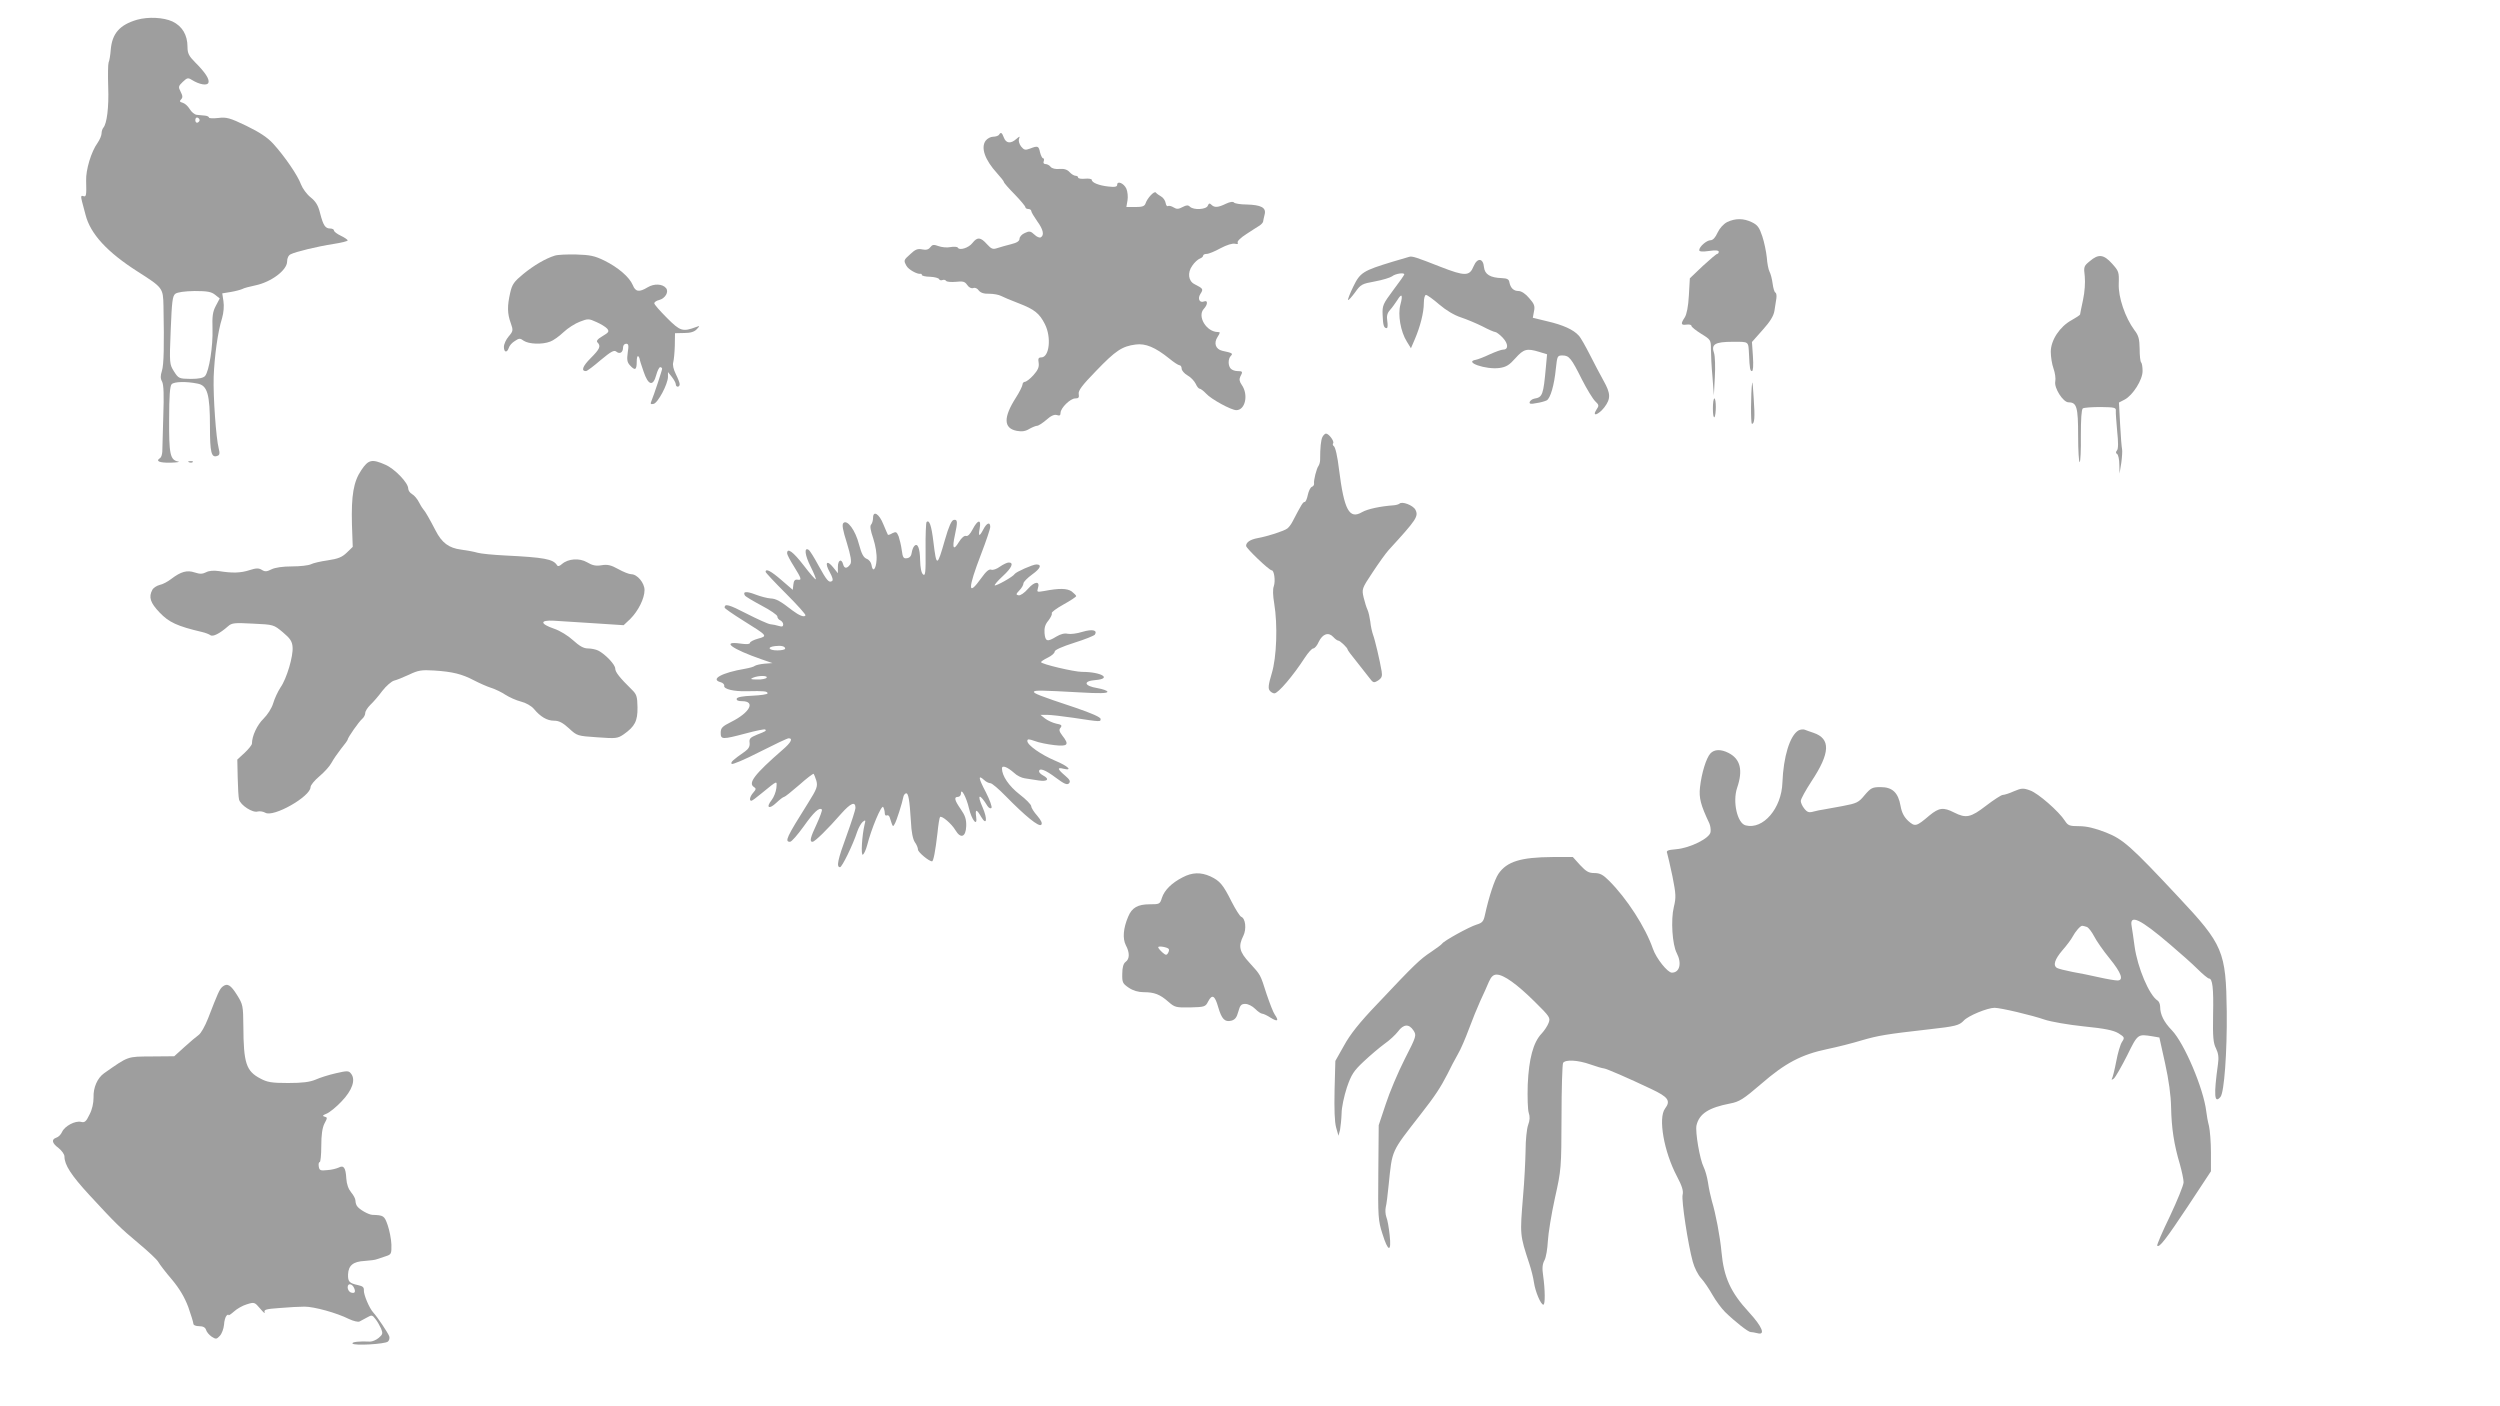 <?xml version="1.0" standalone="no"?>
<!DOCTYPE svg PUBLIC "-//W3C//DTD SVG 20010904//EN"
 "http://www.w3.org/TR/2001/REC-SVG-20010904/DTD/svg10.dtd">
<svg version="1.0" xmlns="http://www.w3.org/2000/svg"
 width="1280pt" height="720pt" viewBox="0 0 1280 720"
 preserveAspectRatio="xMidYMid meet">
<g transform="translate(0,720) scale(0.1,-0.1)"
fill="#9e9e9e" stroke="none">
<path d="M702 7099 c-89 -26 -128 -70 -135 -154 -2 -27 -7 -57 -11 -65 -3 -8
-4 -64 -2 -125 4 -105 -7 -189 -25 -209 -5 -6 -9 -19 -9 -29 0 -10 -9 -32 -20
-48 -33 -45 -61 -139 -59 -194 2 -75 1 -85 -15 -79 -11 4 -13 -1 -6 -28 5 -18
13 -49 18 -68 25 -98 111 -191 266 -290 130 -83 131 -84 133 -177 4 -203 2
-301 -8 -332 -8 -25 -8 -39 1 -55 8 -16 10 -68 6 -177 -2 -85 -5 -166 -5 -181
-1 -15 -5 -29 -11 -33 -25 -16 -5 -25 53 -24 34 1 52 4 39 6 -41 8 -47 37 -46
216 0 119 4 171 13 180 13 13 73 15 132 3 51 -9 64 -54 64 -221 0 -132 7 -161
38 -149 12 4 13 13 7 37 -14 54 -29 267 -26 367 4 106 21 232 43 301 8 28 11
62 7 87 l-6 40 43 7 c24 4 50 11 59 15 8 5 39 13 68 19 81 17 162 78 162 122
0 17 7 32 18 37 25 13 136 40 220 53 39 6 72 14 72 18 0 4 -16 15 -35 24 -19
9 -35 21 -35 27 0 5 -8 10 -19 10 -26 0 -36 16 -52 78 -10 41 -22 60 -49 82
-19 15 -41 45 -49 66 -16 45 -83 143 -142 208 -29 32 -70 59 -138 92 -85 41
-102 45 -143 40 -27 -3 -48 -2 -48 2 0 4 -9 9 -20 10 -11 1 -30 3 -42 4 -12 1
-28 15 -37 30 -9 15 -25 29 -36 32 -15 4 -17 8 -8 17 9 9 9 18 -2 39 -13 25
-12 29 11 51 22 21 27 22 46 10 39 -24 78 -31 85 -15 7 18 -16 53 -68 105 -32
32 -39 46 -39 79 0 61 -27 106 -77 130 -46 21 -123 25 -181 9z m320 -514 c0
-5 -5 -11 -11 -13 -6 -2 -11 4 -11 13 0 9 5 15 11 13 6 -2 11 -8 11 -13z m79
-894 l24 -19 -20 -38 c-16 -30 -19 -53 -17 -118 3 -86 -17 -216 -38 -241 -9
-10 -31 -15 -74 -15 -59 1 -62 2 -85 38 -23 37 -24 39 -17 211 6 148 9 176 24
187 11 8 47 13 98 14 66 0 86 -4 105 -19z"/>
<path d="M5115 6510 c-3 -5 -17 -10 -30 -10 -13 0 -30 -9 -39 -21 -25 -36 -3
-98 59 -166 19 -21 35 -41 35 -45 0 -4 25 -33 55 -63 30 -31 55 -61 55 -66 0
-5 7 -9 15 -9 8 0 15 -5 15 -10 0 -6 14 -29 30 -52 31 -42 38 -72 19 -83 -6
-4 -21 2 -33 14 -19 18 -26 19 -49 8 -15 -6 -27 -20 -27 -29 0 -12 -13 -21
-42 -28 -24 -6 -56 -15 -71 -20 -24 -8 -31 -5 -54 20 -32 36 -49 38 -74 6 -19
-25 -66 -40 -75 -24 -3 5 -20 6 -37 3 -18 -4 -46 -1 -62 5 -25 9 -31 8 -42 -6
-9 -12 -21 -15 -41 -11 -23 5 -36 0 -60 -23 -36 -32 -36 -33 -21 -61 10 -19
55 -44 72 -41 4 1 7 -2 7 -6 0 -4 19 -9 42 -9 24 -1 44 -7 46 -12 2 -5 9 -8
17 -5 7 3 16 1 19 -4 3 -5 25 -7 49 -5 37 4 47 2 59 -16 9 -13 21 -19 31 -16
8 4 21 -1 28 -12 10 -12 26 -18 54 -17 22 0 49 -5 60 -11 11 -6 52 -23 91 -38
80 -31 106 -51 134 -107 34 -67 23 -170 -19 -170 -14 0 -17 -6 -13 -28 3 -22
-4 -37 -27 -63 -17 -19 -37 -34 -44 -34 -6 0 -12 -7 -12 -15 -1 -8 -15 -37
-33 -65 -66 -103 -64 -158 4 -171 26 -5 45 -2 64 10 16 9 34 16 40 16 7 0 28
14 47 30 23 21 41 29 54 25 14 -5 19 -2 19 11 0 25 50 74 75 74 18 0 21 5 18
23 -3 17 17 44 89 118 100 104 133 126 202 135 51 7 101 -14 173 -72 23 -19
46 -34 52 -34 6 0 11 -8 11 -17 0 -10 14 -26 30 -35 17 -9 35 -29 42 -43 6
-14 15 -25 20 -25 5 0 20 -11 33 -25 26 -29 129 -85 155 -85 46 0 63 79 28
129 -12 17 -14 29 -8 42 14 26 13 29 -13 29 -13 0 -28 5 -35 12 -15 15 -15 51
0 66 12 12 8 15 -44 26 -34 8 -45 39 -24 71 14 22 14 25 2 25 -59 0 -107 80
-73 118 21 22 22 46 3 39 -24 -10 -36 13 -20 38 16 25 15 27 -30 50 -32 16
-37 59 -12 94 11 17 29 33 39 37 9 3 17 10 17 15 0 5 8 9 18 9 11 0 42 13 71
29 32 17 61 26 74 23 13 -3 18 -1 14 6 -4 6 15 25 45 44 28 18 58 38 67 43 9
6 17 15 18 20 1 6 4 22 8 37 9 35 -18 49 -93 51 -31 0 -60 5 -64 10 -4 6 -20
4 -41 -6 -41 -20 -59 -21 -75 -5 -9 9 -13 7 -18 -5 -7 -20 -73 -24 -92 -5 -9
9 -18 8 -37 -2 -21 -11 -30 -12 -46 -2 -11 7 -24 10 -29 7 -5 -3 -10 4 -12 16
-2 12 -12 27 -23 33 -11 6 -23 15 -27 20 -7 11 -44 -28 -53 -56 -5 -14 -17
-18 -52 -18 l-46 0 6 35 c3 18 0 45 -6 59 -13 28 -47 42 -47 20 0 -10 -11 -13
-45 -9 -48 5 -85 20 -85 34 0 5 -16 8 -35 6 -19 -2 -35 1 -35 6 0 5 -6 9 -13
9 -8 0 -22 9 -31 19 -12 13 -28 18 -51 16 -20 -2 -39 2 -46 11 -6 8 -18 14
-26 14 -9 0 -13 6 -9 15 3 8 1 15 -4 15 -4 0 -11 14 -15 30 -7 33 -11 35 -52
19 -24 -9 -30 -7 -45 11 -9 12 -14 28 -11 38 6 16 5 16 -14 0 -28 -25 -52 -22
-63 7 -10 27 -16 30 -25 15z"/>
<path d="M8843 6063 c-19 -10 -38 -31 -49 -54 -11 -25 -24 -39 -36 -39 -20 0
-58 -33 -58 -51 0 -7 16 -9 50 -4 34 5 50 3 50 -4 0 -6 -4 -11 -8 -11 -4 0
-37 -28 -74 -62 l-66 -63 -5 -88 c-3 -56 -11 -96 -21 -112 -22 -33 -20 -41 9
-37 14 2 25 -1 25 -6 0 -6 23 -24 50 -41 49 -30 50 -32 50 -79 0 -27 3 -91 8
-143 l7 -94 5 95 c3 52 1 107 -4 122 -16 45 4 58 95 58 86 0 80 4 84 -65 3
-73 6 -85 15 -85 6 0 8 28 5 75 l-5 74 55 62 c38 42 56 72 60 97 3 21 8 49 10
64 2 15 0 28 -5 30 -5 2 -11 22 -14 45 -3 23 -10 51 -16 62 -6 11 -12 44 -14
73 -3 29 -13 78 -23 108 -15 45 -24 58 -53 72 -43 21 -85 21 -127 1z"/>
<path d="M2840 5891 c-48 -15 -107 -50 -161 -94 -47 -39 -57 -52 -67 -97 -15
-66 -15 -105 3 -154 13 -37 13 -41 -11 -69 -13 -15 -24 -39 -24 -53 0 -29 16
-32 25 -5 3 11 17 27 31 35 22 15 27 15 46 1 26 -17 94 -20 135 -4 15 5 46 27
68 48 22 21 60 45 84 54 41 16 46 16 85 -2 23 -10 47 -25 55 -34 11 -14 8 -19
-24 -38 -26 -15 -33 -25 -26 -32 19 -19 12 -34 -35 -81 -41 -41 -50 -66 -24
-66 6 0 39 25 75 56 53 44 69 53 80 44 18 -15 35 -5 35 21 0 11 7 19 16 19 12
0 14 -8 8 -45 -5 -36 -3 -50 11 -65 26 -29 35 -25 35 17 0 20 3 33 8 29 4 -4
7 -11 7 -14 0 -4 9 -33 20 -64 24 -72 49 -78 65 -18 6 22 15 40 20 40 6 0 10
-4 10 -8 0 -8 -42 -135 -55 -166 -6 -14 -4 -17 11 -14 22 4 73 100 74 138 l0
25 20 -25 c11 -14 20 -31 20 -37 0 -17 20 -17 20 0 0 7 -9 30 -20 52 -12 24
-17 47 -13 60 3 11 7 49 8 84 l1 65 47 1 c32 0 52 6 64 19 17 18 17 19 -2 12
-70 -26 -82 -22 -150 46 -36 36 -65 69 -65 75 0 6 11 14 25 17 31 8 51 42 35
61 -18 22 -61 24 -94 4 -43 -26 -62 -24 -76 11 -17 41 -75 91 -146 126 -49 24
-73 29 -144 31 -47 1 -96 -1 -110 -6z"/>
<path d="M7215 5885 c-5 -2 -44 -13 -85 -25 -151 -46 -166 -55 -201 -127 -17
-35 -29 -66 -27 -69 3 -2 19 16 36 39 29 41 35 44 101 56 38 7 78 19 88 26 17
14 63 21 63 10 0 -3 -25 -39 -57 -81 -52 -70 -56 -78 -54 -126 2 -53 6 -68 21
-68 5 0 6 16 3 35 -4 27 -1 41 14 58 11 12 27 35 37 50 23 38 30 29 16 -23
-14 -51 1 -138 33 -189 l21 -34 19 44 c28 65 47 138 47 187 0 24 5 42 11 42 6
0 37 -22 68 -49 35 -30 77 -55 111 -66 30 -10 80 -31 110 -46 30 -16 60 -29
66 -29 5 0 23 -13 38 -29 29 -31 30 -61 2 -61 -9 0 -39 -11 -68 -24 -29 -14
-61 -26 -71 -28 -66 -11 51 -52 121 -42 34 5 50 15 81 50 42 47 58 52 123 32
l39 -12 -6 -65 c-13 -143 -17 -155 -59 -162 -11 -2 -21 -10 -24 -17 -3 -10 5
-12 34 -6 22 3 45 10 53 14 19 10 39 79 47 163 7 65 8 67 34 67 34 0 45 -14
100 -124 25 -49 55 -98 67 -110 20 -19 21 -23 7 -43 -25 -39 9 -28 40 11 34
45 33 71 -4 137 -17 30 -48 90 -70 133 -22 43 -47 88 -57 98 -27 30 -79 54
-161 73 l-74 18 6 33 c6 27 1 39 -25 68 -18 22 -40 36 -54 36 -25 0 -41 15
-47 45 -2 15 -12 20 -38 21 -60 2 -88 19 -92 56 -4 47 -34 50 -53 5 -21 -52
-44 -52 -170 -3 -122 48 -145 56 -160 51z"/>
<path d="M10700 5863 c-31 -25 -32 -29 -26 -78 3 -31 0 -79 -9 -121 -8 -38
-15 -71 -15 -74 0 -3 -20 -16 -43 -29 -61 -33 -107 -103 -107 -162 0 -26 6
-64 14 -86 8 -22 12 -52 9 -66 -7 -33 40 -107 68 -107 42 0 49 -24 49 -171 0
-77 4 -138 8 -135 4 2 7 63 6 135 0 84 3 134 10 140 6 4 47 7 91 7 73 -1 80
-3 78 -20 -1 -11 3 -58 7 -105 6 -55 6 -89 -1 -97 -7 -8 -7 -14 1 -19 5 -3 11
-27 11 -53 l1 -47 9 55 c4 30 6 62 4 70 -2 8 -7 65 -10 127 l-6 112 29 15 c42
22 92 101 92 146 0 20 -3 40 -7 44 -5 4 -8 36 -8 70 -1 50 -5 68 -27 96 -47
64 -83 168 -80 238 2 59 0 64 -34 102 -43 48 -70 51 -114 13z"/>
<path d="M8971 5240 c-7 -51 -8 -210 -1 -210 13 0 16 31 9 130 -3 52 -6 88 -8
80z"/>
<path d="M8770 5108 c0 -28 3 -48 8 -44 4 4 7 28 7 52 0 24 -3 44 -7 44 -5 0
-8 -23 -8 -52z"/>
<path d="M6771 4963 c-8 -16 -12 -54 -12 -118 0 -10 -4 -24 -8 -30 -10 -12
-26 -75 -23 -91 1 -7 -4 -14 -12 -17 -7 -3 -16 -22 -20 -41 -4 -20 -11 -36
-16 -36 -9 0 -17 -14 -62 -100 -7 -14 -19 -30 -27 -36 -17 -13 -101 -40 -151
-49 -38 -7 -60 -21 -60 -40 0 -12 118 -125 131 -125 13 0 20 -55 11 -81 -6
-15 -5 -48 2 -89 18 -108 13 -275 -13 -359 -17 -57 -19 -76 -10 -87 6 -8 17
-14 24 -14 19 0 95 89 156 183 17 26 36 47 43 47 7 0 20 15 28 34 20 41 50 51
74 25 9 -10 21 -19 26 -19 9 0 48 -37 48 -46 0 -3 19 -29 43 -58 23 -29 53
-67 66 -84 22 -29 24 -30 47 -16 19 13 22 22 18 47 -9 54 -34 161 -44 187 -5
14 -12 44 -14 67 -3 22 -9 49 -14 60 -5 10 -14 38 -20 63 -10 44 -10 46 46
130 31 47 68 99 83 115 141 154 153 171 136 205 -12 23 -69 45 -82 31 -4 -3
-16 -7 -28 -8 -70 -5 -135 -19 -163 -35 -66 -39 -92 11 -118 217 -8 68 -19
116 -27 121 -5 3 -7 10 -3 15 6 11 -23 49 -37 49 -5 0 -13 -8 -18 -17z"/>
<path d="M968 4833 c7 -3 16 -2 19 1 4 3 -2 6 -13 5 -11 0 -14 -3 -6 -6z"/>
<path d="M1850 4793 c-40 -59 -52 -129 -48 -279 l4 -114 -31 -30 c-24 -23 -44
-31 -97 -39 -36 -5 -75 -14 -86 -20 -12 -6 -55 -11 -97 -11 -48 0 -87 -6 -105
-15 -24 -12 -33 -13 -49 -3 -16 10 -29 10 -63 -1 -46 -15 -88 -16 -157 -5 -27
4 -51 2 -66 -6 -18 -9 -31 -10 -58 -1 -39 13 -70 5 -120 -33 -18 -14 -44 -28
-60 -31 -15 -4 -32 -15 -37 -25 -20 -37 -11 -66 38 -117 47 -49 89 -69 217
-99 17 -4 35 -11 42 -16 12 -10 48 8 90 45 20 18 33 19 128 14 106 -5 106 -5
153 -44 38 -32 48 -47 50 -76 4 -46 -30 -162 -62 -207 -13 -20 -30 -56 -37
-80 -8 -27 -29 -59 -50 -80 -32 -31 -59 -88 -59 -127 0 -7 -17 -28 -37 -47
l-38 -35 2 -92 c1 -51 4 -102 7 -113 8 -29 70 -69 95 -61 11 3 28 0 39 -6 41
-26 232 83 232 131 0 10 21 35 46 56 25 21 52 51 61 68 9 17 31 49 49 72 19
23 34 44 34 47 0 10 58 93 75 107 8 7 15 20 15 29 0 10 12 28 26 42 14 13 42
45 61 71 20 26 47 49 60 53 13 3 48 17 78 31 46 22 63 25 127 21 95 -6 143
-18 204 -50 27 -14 67 -32 89 -39 22 -7 55 -23 74 -36 19 -12 54 -28 78 -34
25 -6 53 -22 66 -37 34 -41 68 -61 104 -61 25 0 44 -10 76 -39 42 -39 43 -39
145 -46 96 -7 104 -6 135 15 57 40 72 68 71 138 -1 56 -4 67 -30 92 -61 60
-84 89 -84 107 0 20 -50 73 -87 92 -12 6 -36 11 -53 11 -22 0 -43 12 -76 42
-25 23 -67 49 -97 59 -73 25 -74 45 -2 41 11 -1 96 -6 189 -12 l169 -11 34 32
c41 41 73 105 73 148 0 36 -37 81 -68 81 -11 0 -41 12 -66 26 -38 21 -55 25
-86 20 -29 -5 -47 -1 -74 15 -39 23 -97 19 -129 -9 -12 -11 -21 -13 -25 -6
-20 32 -66 40 -267 50 -60 3 -123 9 -140 14 -16 5 -54 12 -84 16 -63 8 -99 35
-131 98 -29 56 -54 100 -61 106 -3 3 -14 19 -23 37 -9 18 -25 37 -36 43 -11 6
-20 19 -20 29 0 29 -70 102 -118 122 -68 30 -86 26 -122 -28z"/>
<path d="M4470 4548 c0 -13 -5 -29 -10 -34 -7 -7 -3 -30 11 -71 12 -38 19 -79
17 -110 -3 -49 -20 -66 -26 -25 -2 13 -13 27 -25 31 -16 7 -26 25 -39 74 -18
71 -60 129 -80 109 -8 -8 -3 -36 18 -102 20 -66 25 -96 18 -108 -16 -24 -31
-25 -37 -2 -8 32 -27 23 -27 -12 l0 -33 -24 30 c-33 41 -45 24 -18 -24 14 -25
19 -42 12 -46 -16 -10 -26 1 -69 79 -22 41 -45 78 -51 81 -24 15 -19 -28 10
-85 17 -34 29 -64 27 -66 -2 -3 -30 29 -62 71 -54 70 -85 93 -85 62 0 -7 16
-37 35 -67 39 -63 42 -72 18 -68 -13 2 -19 -5 -21 -25 l-3 -27 -58 50 c-53 46
-81 61 -81 42 0 -4 47 -54 104 -111 58 -58 103 -108 100 -112 -6 -11 -33 0
-66 25 -63 49 -85 61 -113 62 -16 1 -51 10 -77 20 -46 18 -67 16 -54 -5 4 -6
43 -29 86 -52 44 -23 80 -48 80 -55 0 -8 7 -17 15 -20 8 -4 15 -13 15 -21 0
-11 -6 -13 -22 -8 -13 4 -32 8 -44 9 -11 1 -66 26 -121 54 -91 47 -113 53
-113 31 0 -4 42 -33 93 -65 128 -80 129 -80 78 -94 -22 -6 -41 -16 -41 -21 0
-7 -17 -9 -50 -4 -100 14 -43 -28 110 -81 l55 -19 -40 -3 c-22 -2 -44 -7 -50
-11 -5 -5 -28 -11 -50 -15 -119 -20 -181 -54 -125 -69 11 -3 19 -11 18 -18 -4
-17 48 -30 117 -28 87 2 105 0 105 -11 0 -5 -35 -10 -77 -12 -50 -2 -78 -7
-81 -15 -2 -9 7 -13 27 -13 71 0 41 -58 -55 -106 -46 -23 -54 -31 -54 -56 0
-35 8 -35 129 -3 52 14 96 23 99 20 7 -7 3 -9 -43 -27 -34 -14 -40 -20 -37
-41 2 -18 -5 -31 -23 -44 -64 -45 -75 -55 -69 -64 3 -5 67 22 143 61 75 38
142 70 149 70 23 0 12 -22 -30 -58 -146 -127 -180 -172 -147 -192 11 -7 10
-12 -4 -28 -17 -19 -23 -42 -10 -42 4 0 27 17 52 38 85 69 79 67 76 27 -2 -19
-13 -47 -24 -61 -31 -39 -14 -50 23 -15 18 17 36 31 41 31 4 0 39 28 77 61 38
34 71 59 74 57 2 -3 9 -19 14 -36 7 -28 3 -41 -43 -114 -110 -175 -121 -198
-92 -198 8 0 39 36 70 79 51 72 80 100 93 86 3 -2 -9 -36 -26 -73 -34 -72 -38
-92 -22 -92 12 0 78 65 147 144 49 55 73 65 73 29 0 -8 -20 -71 -45 -140 -46
-125 -54 -163 -34 -163 10 0 66 114 88 182 7 20 19 42 28 50 14 11 16 10 10
-12 -14 -58 -20 -163 -9 -156 6 4 16 26 22 49 21 83 73 208 82 195 4 -7 8 -21
8 -31 0 -10 5 -15 10 -12 6 3 12 -1 15 -9 17 -53 16 -51 25 -36 10 15 40 111
45 139 1 8 7 17 13 19 13 4 19 -33 26 -145 2 -52 10 -90 20 -105 9 -12 16 -29
16 -38 0 -13 56 -60 72 -60 7 0 17 50 28 146 4 41 10 78 13 81 9 8 59 -34 79
-68 27 -45 53 -35 55 21 1 35 -5 54 -28 87 -32 46 -36 63 -14 63 8 0 15 8 15
17 0 33 28 -19 41 -75 14 -61 45 -99 37 -44 -6 41 2 41 26 -1 28 -47 33 -11 7
49 -31 70 -16 74 25 7 7 -10 15 -14 20 -10 5 5 -8 40 -28 80 -39 74 -41 92
-10 64 10 -10 25 -17 33 -17 8 0 43 -30 78 -66 101 -103 170 -159 182 -147 7
7 1 21 -20 46 -17 19 -31 41 -31 49 0 8 -27 36 -60 61 -55 43 -90 95 -90 133
0 18 28 7 62 -23 14 -14 39 -26 55 -28 15 -2 47 -7 71 -11 46 -7 58 7 22 26
-11 6 -20 15 -20 20 0 21 33 8 86 -32 43 -32 57 -38 67 -29 9 10 5 19 -20 40
-39 33 -42 44 -8 35 50 -12 23 14 -42 41 -73 31 -143 80 -143 101 0 11 7 11
38 0 20 -8 65 -17 100 -21 70 -8 78 2 41 49 -16 21 -18 30 -9 40 9 12 5 16
-22 21 -18 4 -44 16 -57 26 l-24 19 34 0 c19 0 79 -7 134 -15 144 -22 140 -21
140 -6 0 9 -45 29 -130 58 -184 61 -216 74 -211 82 5 7 36 7 234 -4 100 -6
142 -5 142 3 0 6 -24 14 -52 19 -68 11 -74 36 -10 41 88 7 32 42 -68 42 -40 0
-210 40 -210 50 0 3 16 14 35 23 19 9 35 23 35 31 0 8 37 25 100 45 54 17 102
36 106 42 14 23 -13 29 -64 14 -28 -9 -62 -13 -75 -10 -16 4 -36 -1 -58 -14
-47 -29 -57 -26 -61 17 -2 27 3 45 20 65 12 16 20 32 17 37 -3 5 24 25 60 45
36 20 65 39 65 43 0 4 -11 14 -23 24 -24 16 -63 17 -141 2 -36 -6 -38 -6 -32
14 13 38 -16 37 -50 -2 -19 -22 -40 -36 -49 -34 -14 3 -14 6 4 25 12 12 21 28
21 36 0 7 20 28 45 46 42 30 51 51 21 51 -18 0 -104 -38 -111 -49 -8 -14 -96
-63 -102 -58 -2 3 16 24 41 47 47 43 58 70 31 70 -9 0 -29 -10 -45 -21 -16
-12 -36 -19 -44 -16 -12 5 -27 -8 -52 -43 -70 -98 -70 -57 0 125 25 65 46 127
46 137 0 28 -18 21 -35 -12 -21 -40 -27 -38 -19 5 9 48 -10 45 -36 -5 -13 -25
-25 -37 -34 -34 -8 3 -23 -9 -37 -32 -27 -45 -35 -32 -20 36 15 69 14 82 -6
78 -11 -2 -25 -32 -45 -102 -40 -140 -43 -141 -59 -10 -10 84 -21 115 -35 101
-3 -3 -6 -67 -5 -143 1 -116 -1 -135 -13 -125 -9 8 -14 34 -15 73 -1 62 -13
91 -30 72 -5 -5 -11 -20 -13 -34 -2 -16 -10 -26 -24 -28 -18 -3 -22 3 -27 41
-3 24 -11 56 -16 71 -10 23 -13 25 -32 16 -11 -7 -22 -10 -23 -8 -1 2 -12 26
-23 53 -21 54 -53 74 -53 33z m-450 -669 c0 -5 -18 -9 -40 -9 -45 0 -55 17
-12 22 32 4 52 -1 52 -13z m-95 -149 c-3 -5 -25 -10 -48 -9 -33 0 -38 2 -22 9
28 12 78 12 70 0z"/>
<path d="M9208 3460 c-44 -26 -77 -135 -82 -266 -4 -133 -99 -243 -188 -220
-43 10 -68 121 -44 192 31 91 17 148 -44 179 -39 20 -73 19 -93 -3 -21 -23
-45 -100 -53 -173 -6 -54 3 -90 48 -185 5 -12 8 -31 6 -44 -4 -32 -105 -82
-176 -88 -44 -4 -52 -7 -46 -21 3 -9 15 -62 27 -118 18 -91 19 -108 7 -157
-16 -66 -8 -192 15 -236 27 -52 15 -100 -25 -100 -22 0 -80 73 -97 122 -38
110 -134 259 -226 350 -30 30 -46 38 -74 38 -29 0 -42 8 -73 41 l-37 41 -104
0 c-163 -1 -234 -23 -277 -86 -20 -30 -49 -118 -69 -210 -7 -33 -13 -41 -43
-50 -39 -12 -167 -83 -176 -97 -3 -5 -29 -24 -57 -43 -56 -37 -83 -62 -275
-266 -93 -97 -140 -157 -171 -214 l-44 -78 -4 -149 c-2 -99 0 -163 8 -192 l12
-42 8 30 c3 17 7 55 8 85 0 30 13 89 27 132 23 67 35 85 86 133 33 31 80 71
106 90 26 18 57 47 70 64 28 38 56 40 79 5 16 -25 16 -28 -45 -147 -34 -67
-78 -171 -97 -230 l-36 -108 -2 -242 c-2 -227 -1 -246 21 -314 29 -94 47 -97
37 -6 -4 37 -11 78 -17 92 -5 14 -6 36 -3 50 4 14 10 65 15 115 19 182 10 163
164 361 73 93 102 138 136 204 15 31 39 77 54 103 15 25 40 84 57 130 17 46
43 110 58 143 16 33 35 77 44 98 12 27 23 37 40 37 36 0 104 -49 194 -138 78
-77 82 -83 72 -109 -6 -16 -22 -40 -36 -55 -43 -45 -65 -129 -71 -260 -2 -65
0 -130 5 -145 7 -20 6 -39 -3 -63 -7 -19 -13 -78 -13 -130 -1 -52 -6 -158 -13
-235 -16 -198 -17 -196 32 -345 10 -30 21 -74 24 -97 7 -47 35 -113 48 -113
10 0 9 76 -1 148 -6 39 -4 60 7 80 8 15 15 59 17 97 2 39 18 138 36 220 33
148 33 153 34 415 0 146 4 271 8 278 12 18 75 15 140 -8 31 -11 62 -20 68 -20
11 0 122 -48 244 -106 87 -41 100 -60 70 -100 -36 -48 -6 -220 61 -347 26 -49
34 -75 29 -94 -7 -28 28 -257 52 -343 8 -30 27 -68 43 -85 15 -16 41 -55 58
-85 17 -30 46 -69 64 -87 51 -50 119 -103 131 -103 7 0 22 -3 35 -6 43 -12 25
33 -43 107 -94 102 -129 178 -141 309 -7 78 -30 198 -49 260 -7 25 -16 67 -20
95 -4 27 -14 63 -22 79 -20 39 -44 181 -37 214 14 60 63 91 172 112 47 9 67
21 160 101 122 106 205 150 339 178 49 10 128 30 177 45 83 24 123 31 344 56
135 15 153 20 176 44 22 25 122 66 158 66 31 0 192 -38 258 -61 30 -10 120
-26 198 -34 110 -11 152 -20 178 -35 32 -20 33 -23 19 -44 -9 -13 -22 -58 -30
-101 -8 -42 -18 -82 -22 -88 -4 -7 1 -6 10 1 9 8 39 61 68 118 55 112 54 110
130 98 l35 -6 29 -131 c19 -86 30 -165 31 -227 2 -105 15 -191 45 -291 10 -36
19 -78 19 -92 0 -15 -32 -93 -70 -174 -39 -80 -68 -148 -65 -151 11 -11 44 32
157 202 l118 179 0 96 c0 53 -5 114 -10 136 -6 22 -12 56 -14 75 -14 117 -112
348 -176 415 -41 42 -60 81 -60 120 0 13 -6 28 -13 32 -43 27 -103 169 -118
278 -5 39 -12 85 -15 103 -12 64 44 37 196 -93 52 -44 116 -101 142 -127 27
-27 53 -48 58 -48 18 0 24 -49 21 -185 -2 -115 1 -146 15 -173 12 -25 15 -46
10 -80 -22 -160 -19 -206 13 -168 19 23 34 230 32 436 -4 310 -18 343 -249
589 -243 260 -282 294 -370 329 -57 22 -98 32 -137 32 -49 0 -57 3 -73 28 -30
47 -137 141 -178 155 -35 13 -44 12 -82 -4 -24 -11 -50 -19 -58 -19 -7 0 -46
-25 -85 -55 -79 -61 -103 -66 -164 -35 -55 28 -77 25 -126 -15 -68 -58 -74
-59 -109 -28 -21 20 -33 42 -39 76 -12 69 -42 97 -102 97 -43 0 -50 -4 -82
-41 -31 -38 -40 -42 -113 -56 -43 -8 -88 -16 -99 -18 -11 -1 -33 -6 -49 -10
-24 -7 -33 -4 -48 15 -10 12 -18 30 -18 39 0 10 25 55 55 101 96 145 99 218
10 248 -16 5 -37 13 -45 16 -8 3 -23 1 -32 -4z m1477 -1006 c9 -4 25 -25 37
-48 11 -22 47 -74 79 -113 61 -75 74 -113 40 -113 -11 0 -53 7 -93 16 -40 9
-102 22 -138 28 -36 7 -71 16 -78 20 -22 13 -12 44 28 91 22 25 45 56 51 68
15 28 40 57 50 57 4 0 15 -3 24 -6z"/>
<path d="M6055 2708 c-55 -28 -93 -65 -106 -105 -10 -32 -12 -33 -63 -33 -60
0 -91 -17 -110 -64 -25 -59 -29 -111 -12 -145 21 -39 20 -71 -1 -86 -11 -8
-17 -28 -17 -61 -1 -44 2 -50 33 -71 22 -15 49 -23 77 -23 54 0 83 -11 126
-49 33 -29 39 -30 112 -29 74 2 78 3 92 31 20 38 34 31 51 -29 18 -62 34 -78
67 -70 19 5 28 16 36 46 9 33 15 40 36 40 14 0 36 -11 50 -25 14 -14 30 -25
36 -25 6 0 26 -9 44 -21 36 -22 43 -16 21 16 -8 11 -26 58 -42 105 -33 103
-29 96 -87 160 -53 57 -59 85 -32 139 17 34 11 89 -11 97 -7 3 -29 38 -49 77
-44 88 -60 107 -109 130 -49 22 -93 21 -142 -5z m-71 -367 c3 -4 1 -13 -4 -21
-7 -12 -12 -11 -29 4 -12 11 -21 22 -21 26 0 9 49 0 54 -9z"/>
<path d="M1139 2148 c-15 -13 -23 -31 -74 -163 -15 -38 -36 -76 -48 -84 -12
-9 -45 -36 -73 -62 l-52 -47 -116 -1 c-126 -1 -116 3 -243 -86 -34 -24 -56
-73 -54 -124 0 -29 -7 -62 -21 -88 -17 -36 -25 -42 -43 -37 -30 7 -83 -21 -97
-51 -6 -14 -19 -27 -30 -30 -26 -9 -22 -28 12 -53 16 -13 30 -32 30 -43 0 -43
34 -96 128 -198 135 -146 155 -166 254 -249 48 -40 93 -82 99 -94 6 -11 37
-52 69 -89 40 -48 65 -91 84 -141 14 -40 26 -79 26 -85 0 -8 13 -13 29 -13 20
0 32 -6 36 -19 3 -11 16 -26 29 -35 22 -14 25 -13 42 5 10 11 19 36 21 56 1
20 7 41 13 47 5 5 10 7 10 3 0 -4 12 4 28 18 15 14 45 31 66 37 38 12 40 11
68 -22 16 -19 26 -28 23 -19 -5 14 7 17 77 22 46 4 103 7 127 7 50 0 165 -32
227 -63 23 -11 48 -17 55 -13 8 4 25 13 39 21 23 13 26 13 42 -8 10 -12 22
-34 29 -49 10 -25 9 -30 -12 -48 -13 -11 -33 -19 -44 -19 -54 3 -96 -2 -90
-10 7 -12 165 -3 181 10 7 6 10 18 7 27 -7 19 -61 99 -81 121 -21 22 -51 94
-49 115 1 15 -6 21 -29 26 -46 10 -53 18 -52 55 2 46 26 66 85 69 26 2 55 5
63 9 8 3 29 10 45 15 28 9 30 12 29 60 -1 28 -10 73 -19 99 -17 49 -21 51 -79
53 -19 1 -66 27 -78 45 -4 5 -8 18 -8 27 0 10 -10 29 -22 43 -14 17 -23 41
-25 72 -3 54 -13 69 -39 55 -11 -5 -37 -12 -59 -13 -35 -4 -40 -1 -43 19 -2
12 0 22 5 22 4 0 8 37 8 83 0 56 5 92 16 114 16 30 16 32 0 36 -12 3 -9 7 11
15 15 6 50 34 77 63 54 56 73 110 49 141 -12 16 -18 17 -78 3 -36 -8 -83 -23
-105 -33 -29 -12 -66 -17 -140 -17 -84 0 -107 4 -142 23 -73 38 -86 79 -87
267 -1 105 -2 112 -32 160 -33 53 -50 63 -75 43z m675 -1545 c8 -20 1 -27 -19
-20 -8 4 -15 15 -15 26 0 24 25 19 34 -6z"/>
</g>
</svg>
